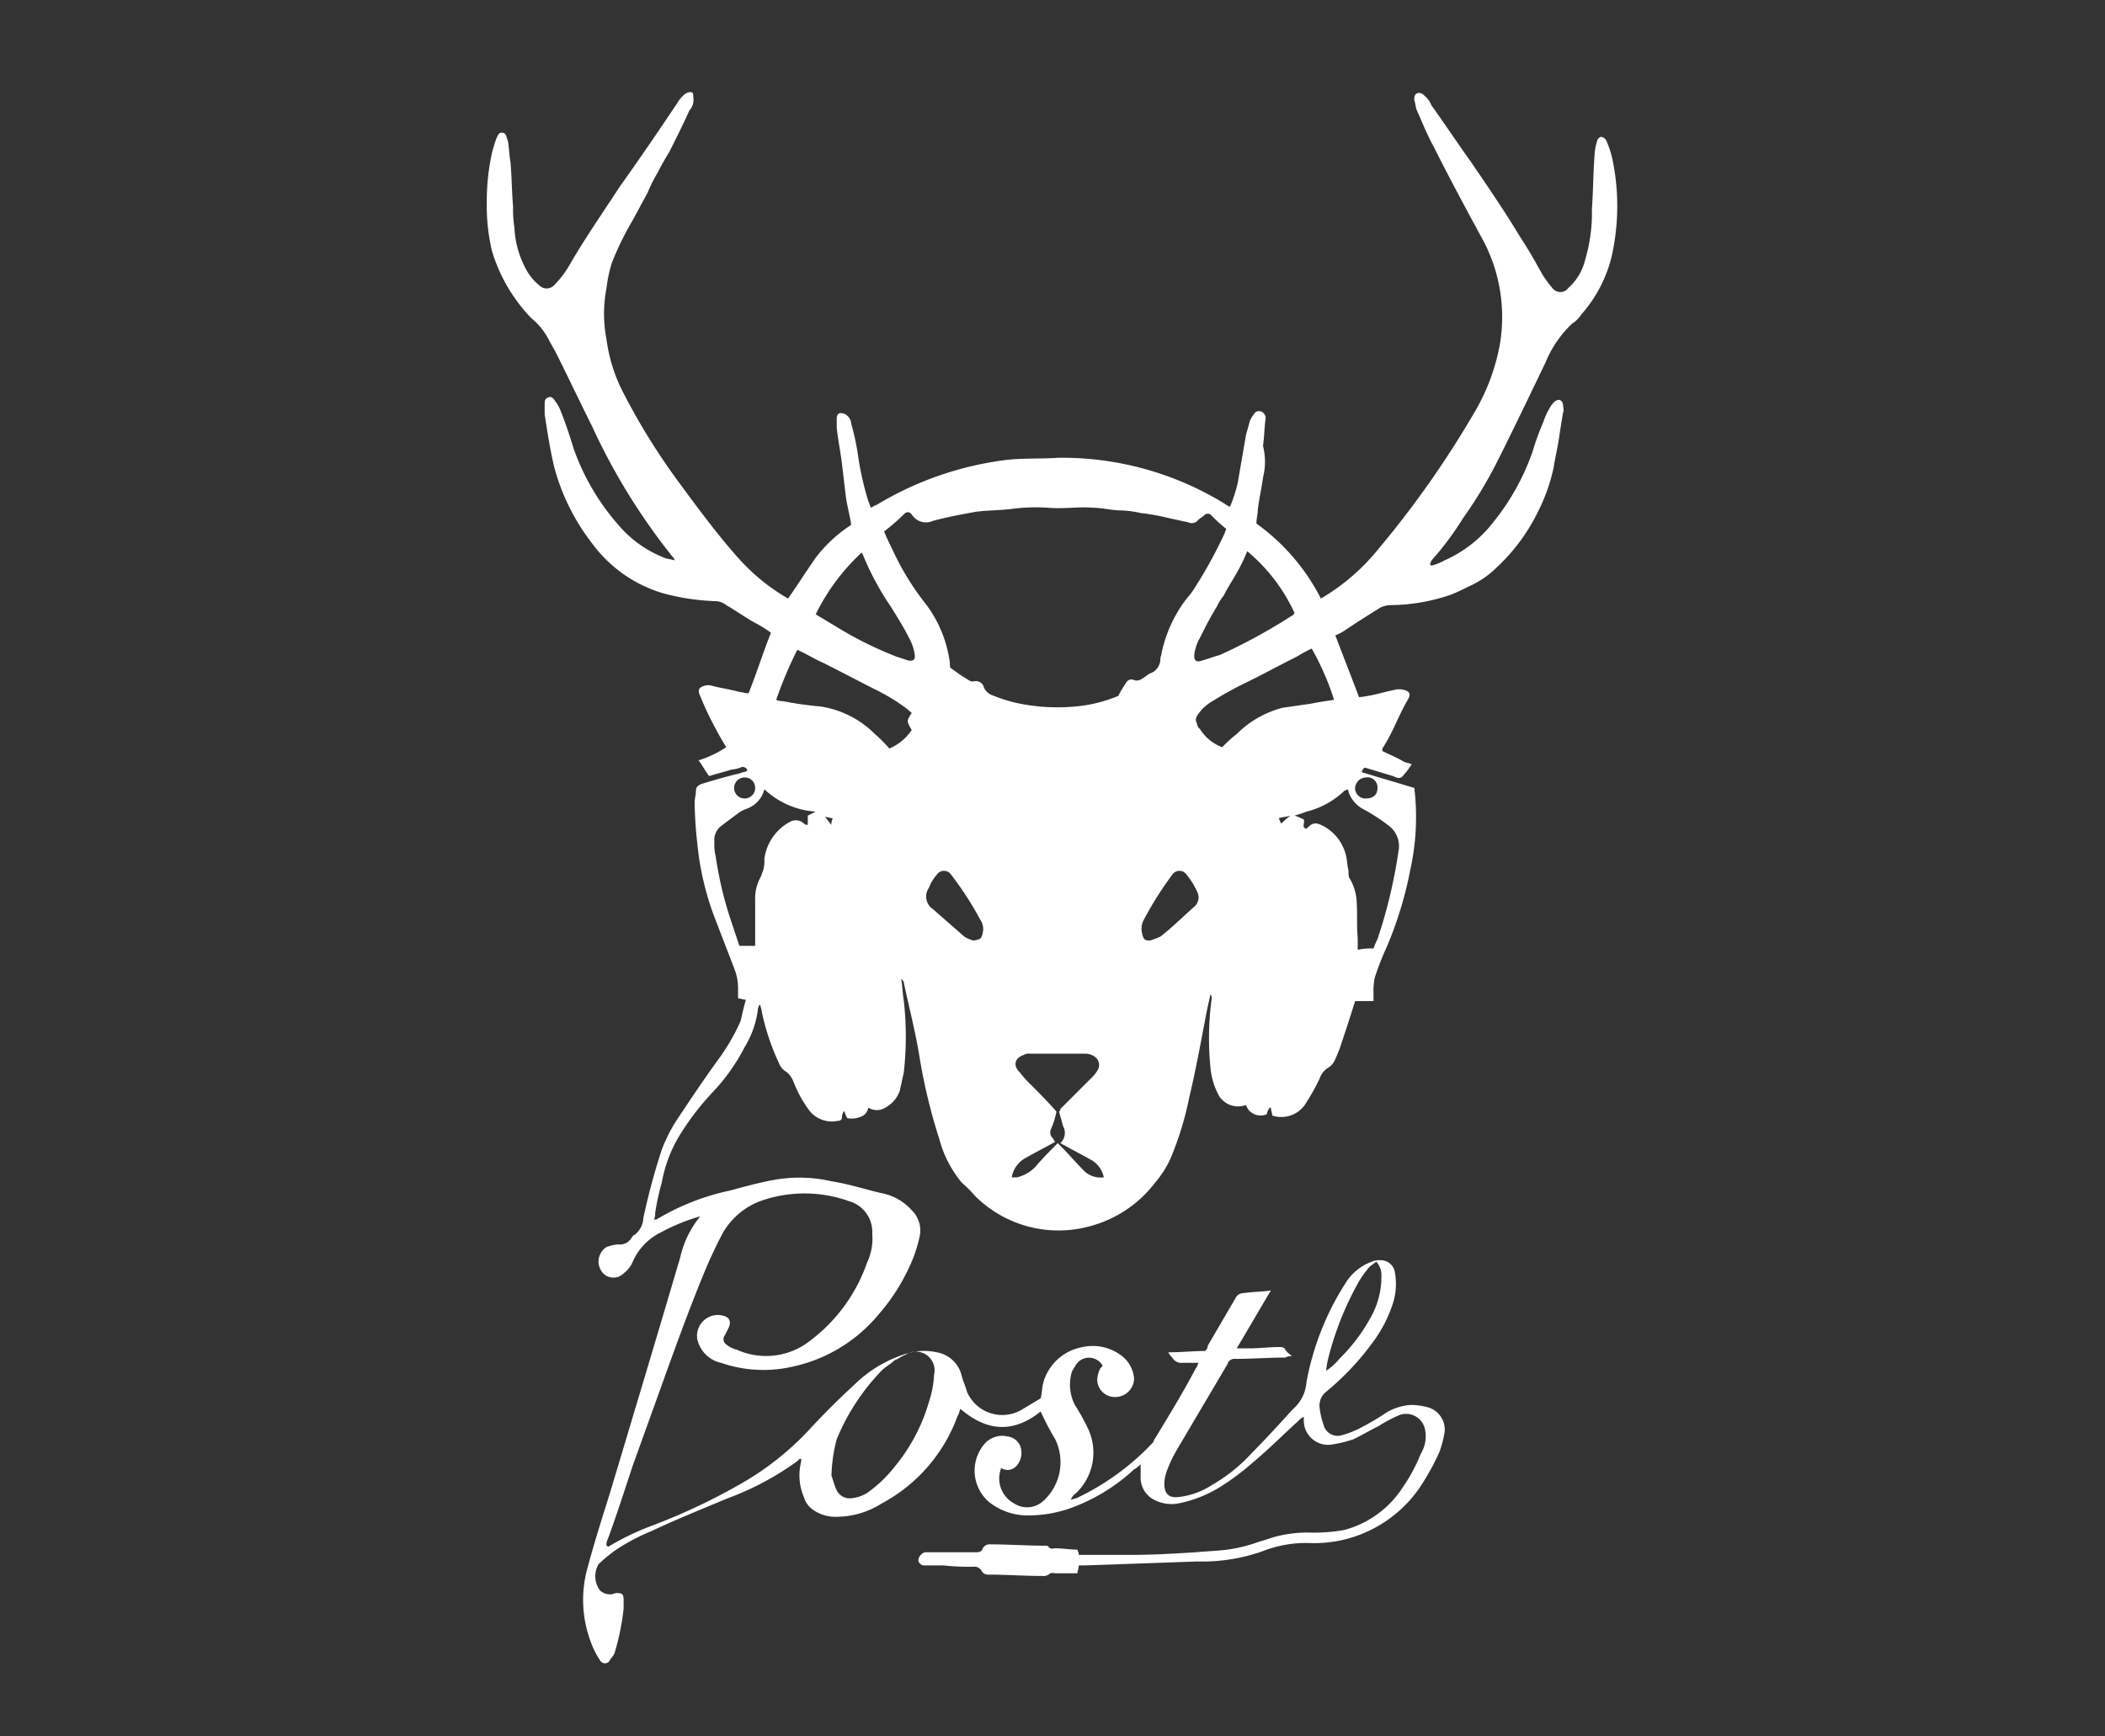 <svg xmlns="http://www.w3.org/2000/svg" width="160" height="132" viewBox="0 0 160 132">
  <rect x="0" y="0" width="160" height="132" fill="#333333" stroke="none"/>
  <g id="LOGO_POSTL" transform="translate(0)">
    <rect id="Rectangle_158" data-name="Rectangle 158" width="160" height="132" transform="translate(0)" fill="none"/>
    <path id="_15" data-name="15" d="M56.5,91.7c-.2,0-.4-.1-.6-.1v-.8a4.013,4.013,0,0,0-.3-1.5l-1.5-3.9a21.711,21.711,0,0,1-1.3-5.6,30.285,30.285,0,0,1-.2-3.1c0-.3.1-.6.1-.9s.2-.4.4-.5c1-.3,2-.6,2.9-.8.2-.1.4-.1.6-.2,0-.2-.2-.3-.4-.3a2.354,2.354,0,0,1-.8.2c-.6.2-1.1.3-1.7.5-.3-.4-.5-.8-.8-1.2a8.108,8.108,0,0,0,2.1-1c-.3-.5-.6-1-.8-1.4a24.03,24.03,0,0,1-1.1-2.3c-.1-.3-.3-.5-.1-.8a1.077,1.077,0,0,1,.8-.2c.7.2,1.5.3,2.2.5.2,0,.4.1.7.1.6-1.5,1.1-3.1,1.7-4.6a9.13,9.13,0,0,0-1.3-.8c-.7-.4-1.4-.9-2.1-1.3a1.33,1.33,0,0,0-.8-.3,17.563,17.563,0,0,1-4-.6A10.35,10.35,0,0,1,44.8,57a16.275,16.275,0,0,1-2.9-5.9c-.3-1.3-.5-2.6-.7-3.9v-.8c0-.2,0-.4.3-.5.2-.1.4.1.5.3a2.507,2.507,0,0,1,.4.7c.4,1,.7,1.9,1,2.9a17.745,17.745,0,0,0,3.4,5.8,8.691,8.691,0,0,0,3.5,2.5c.2.1.5.1.8.2a.769.769,0,0,0-.2-.3,47.955,47.955,0,0,1-6.1-9.9c-.9-1.8-1.8-3.7-2.7-5.5-.2-.4-.4-.7-.6-1.1a5.088,5.088,0,0,0-1.3-1.6,12.551,12.551,0,0,1-3-5.1,14.723,14.723,0,0,1-.4-3.6,17.223,17.223,0,0,1,.4-3.9c.1-.4.2-.7.3-1,.1-.2.2-.6.5-.5.3,0,.3.4.4.6.1.5.1,1.1.2,1.6.1,1.1.1,2.3.2,3.4a8.6,8.6,0,0,0,.1,1.6,7.34,7.34,0,0,0,.9,3.2,4,4,0,0,0,1,1.2.782.782,0,0,0,1.1,0A7.551,7.551,0,0,0,43,36c1.2-2.1,2.6-4.1,3.9-6.1,1.5-2.1,3-4.3,4.4-6.4a2.651,2.651,0,0,1,.5-.6.764.764,0,0,1,.5-.2c.2,0,.2.2.2.4a1.209,1.209,0,0,1-.3,1c-.5,1.1-1,2.1-1.5,3.1-.3.5-.6,1-.9,1.6a11.938,11.938,0,0,0-.8,1.6c-.4.7-.8,1.5-1.2,2.2a21.985,21.985,0,0,0-1.5,3.1,10.622,10.622,0,0,0-.4,1.9,10.234,10.234,0,0,0,0,3.9,12.261,12.261,0,0,0,1.3,4.1,49.568,49.568,0,0,0,4.3,6.9c1.4,1.9,2.8,3.8,4.4,5.6a15.246,15.246,0,0,0,3.8,3.1c.7-1,1.4-2.1,2.1-3.1a10.725,10.725,0,0,1,2.7-2.5c-.1-.7-.3-1.4-.4-2.1-.1-.8-.2-1.7-.3-2.5-.1-.9-.3-1.8-.4-2.8v-.7c0-.2.1-.4.3-.4a.764.764,0,0,1,.5.2.864.864,0,0,1,.3.6,18.916,18.916,0,0,1,.5,2.3,23.254,23.254,0,0,0,.8,3.6c.1.2.1.3.2.5.2-.1.3-.2.4-.2A25.092,25.092,0,0,1,76,50.7c1.4-.2,2.8-.1,4.2-.2A23.61,23.61,0,0,1,92.9,54c.1.1.2.1.3.2h.1a10.564,10.564,0,0,0,.6-1.9c.2-1.2.4-2.3.6-3.5.1-.4.2-.7.3-1.1a2.186,2.186,0,0,1,.3-.5.445.445,0,0,1,.6-.2.55.55,0,0,1,.3.5c-.1.7-.1,1.4-.2,2.1a4.857,4.857,0,0,1,0,2.4c-.1.8-.3,1.6-.4,2.5,0,.3-.1.6-.1,1a15.868,15.868,0,0,1,4.9,5.7,16.108,16.108,0,0,0,4.4-3.8A74.788,74.788,0,0,0,111.9,47a15.739,15.739,0,0,0,1.9-5.1,12.456,12.456,0,0,0-1.2-7.8c-1.3-2.4-2.6-4.8-3.8-7.2-.5-.9-.9-1.9-1.3-2.8-.1-.2-.1-.5-.2-.8,0-.2,0-.4.2-.5s.4,0,.6.2a1.794,1.794,0,0,1,.5.7c1,1.4,2,2.9,3,4.3,1.3,1.9,2.6,3.8,3.8,5.8.6.9,1.1,1.8,1.6,2.7a7.632,7.632,0,0,0,.8,1.1.75.75,0,0,0,1.2,0,4.187,4.187,0,0,0,1.3-2.2,12.42,12.42,0,0,0,.5-3.8c.1-1.4.1-2.8.2-4.1a4.253,4.253,0,0,1,.2-1.1.451.451,0,0,1,.3-.3.536.536,0,0,1,.4.3,7.494,7.494,0,0,1,.5,1.6,17.472,17.472,0,0,1-.1,7.2,10.35,10.35,0,0,1-2.3,4.4,2.336,2.336,0,0,1-.7.7,8.373,8.373,0,0,0-2,2.9c-1.2,2.5-2.4,5-3.6,7.4a33.5,33.5,0,0,1-2.7,4.5,22.6,22.6,0,0,1-2.3,3.1.758.758,0,0,0-.2.4l.1.1a4.179,4.179,0,0,0,1-.4,9.583,9.583,0,0,0,3.7-2.9,17.831,17.831,0,0,0,3-5.4,19.451,19.451,0,0,1,.8-2.2,5.359,5.359,0,0,1,.5-1.1,1.756,1.756,0,0,1,.4-.5c.3-.2.5-.1.6.2,0,.2.1.5,0,.7-.1.6-.2,1.2-.3,1.9s-.3,1.5-.4,2.2a13.764,13.764,0,0,1-1.2,3.4,14.316,14.316,0,0,1-3.1,4.2,7.123,7.123,0,0,1-2.2,1.5c-.4.2-.8.4-1.3.6a14.351,14.351,0,0,1-4.6.8,1.884,1.884,0,0,0-.8.2c-.8.5-1.6,1-2.5,1.6a4.053,4.053,0,0,1-.9.5c.6,1.6,1.2,3.1,1.8,4.7a11.043,11.043,0,0,0,1.6-.3c.4-.1.8-.2,1.3-.3h.3c.6.1.8.3.5.8-.7,1.2-1.1,2.4-1.8,3.5-.2.3-.2.4.1.5.4.2.9.4,1.4.7.2.1.4.1.6.2a5.547,5.547,0,0,1-.6.8c-.2.3-.4.3-.8.1-.7-.2-1.3-.4-2-.6-.2-.1-.3,0-.4.3,1.3.4,2.7.8,4,1.2a18.5,18.5,0,0,1-.3,6.2,28.844,28.844,0,0,1-1.8,5.9,21.85,21.85,0,0,0-.9,2.3,4.869,4.869,0,0,0-.1,1.2v.6h-1.4c-.4,1.3-.8,2.5-1.2,3.7-.1.2-.2.5-.3.7a1.344,1.344,0,0,1-.6.7,1.555,1.555,0,0,0-.6.8,16.18,16.18,0,0,1-1,1.8,2.186,2.186,0,0,1-2.6,1c0-.2-.1-.4-.1-.6h-.1c-.1.2-.2.3-.2.5a1.183,1.183,0,0,1-1.6-.7,1.7,1.7,0,0,1-2.1-.8,5.562,5.562,0,0,1-.6-2.1,22.621,22.621,0,0,1,.1-5.2.367.367,0,0,0-.1-.3c-.1.5-.2.9-.3,1.4-.4,2.1-.8,4.3-1.3,6.4a24.439,24.439,0,0,1-1.4,4.6,7.607,7.607,0,0,1-1.2,1.9,9.17,9.17,0,0,1-4.9,3.3,8.979,8.979,0,0,1-8.8-2.3,9.428,9.428,0,0,0-1-1,8.668,8.668,0,0,1-1.7-3.3,43.1,43.1,0,0,1-1.5-6.2c-.3-1.9-.8-3.8-1.2-5.7,0-.1-.1-.2-.2-.3.1.6.1,1.1.2,1.7a24.375,24.375,0,0,1,0,5.4c-.1.5-.2.9-.3,1.4a2.365,2.365,0,0,1-1.1,1.3,1.217,1.217,0,0,1-1.3,0,.877.877,0,0,1-.6.7,1.729,1.729,0,0,1-1,.1,1.689,1.689,0,0,1-.2-.5h-.1c0,.1-.1.2-.1.4a.265.265,0,0,1-.3.3,2.167,2.167,0,0,1-2.2-.8,9.409,9.409,0,0,1-1.2-2.2,1.794,1.794,0,0,0-.5-.7,1.344,1.344,0,0,1-.6-.7,17.873,17.873,0,0,1-1.3-3.9c0-.2-.1-.3-.1-.5h-.1c0,.1-.1.2-.1.4a7.257,7.257,0,0,1-1,2.8,14.812,14.812,0,0,1-2.5,3.5,20.442,20.442,0,0,0-2.5,3.3,10.534,10.534,0,0,0-1.3,3.5,18.915,18.915,0,0,0-.5,2.3.9.9,0,0,1-.1.5h.2a18.184,18.184,0,0,1,5.6-2.2c1.1-.3,2.2-.6,3.3-.8a10.876,10.876,0,0,1,4.4.1c1.3.2,2.5.6,3.8.9a4.1,4.1,0,0,1,2.3,1.3,2.133,2.133,0,0,1,.6,2,10.564,10.564,0,0,1-.6,1.9,14.98,14.98,0,0,1-2.5,4,11.678,11.678,0,0,1-6.6,4,9.9,9.9,0,0,1-5.4-.3,2.368,2.368,0,0,1-1.8-1.8,1.585,1.585,0,0,1,1.9-1.8c.5.1.7.4.5.9l-.3.6a.483.483,0,0,0,.1.7,2.01,2.01,0,0,0,.8.4,5.4,5.4,0,0,0,5.6-.7,12.6,12.6,0,0,0,4.3-5.9,4.306,4.306,0,0,0,.4-2.2,2.438,2.438,0,0,0-1.8-2.5,10.018,10.018,0,0,0-6.4-.1,5.533,5.533,0,0,0-3.2,2.6,37.273,37.273,0,0,0-1.6,3.5c-.9,2.2-1.7,4.4-2.5,6.6l-2.7,7.5c-.6,1.8-1.2,3.7-1.9,5.6a.9.9,0,0,0-.1.5.1.1,0,0,1,.1.1,20.094,20.094,0,0,1,3.3-1.6,46.614,46.614,0,0,0,6.8-3.2,21.991,21.991,0,0,0,5.1-4c1.1-1.2,2.3-2.4,3.5-3.5a9.751,9.751,0,0,1,4-2.4,4.446,4.446,0,0,1,2.3-.1,2.349,2.349,0,0,1,1.9,1.8c.1.4.3.8.4,1.2a2.921,2.921,0,0,0,4.1,1.4l1.5-.9c.1-.4.1-.8.2-1.2a3.786,3.786,0,0,1,3-2.7,3.6,3.6,0,0,1,3,.7,2.4,2.4,0,0,1,.9,1.7,1.43,1.43,0,0,1-1.4,1.4,1.336,1.336,0,0,1-1.4-1.3,1.884,1.884,0,0,1,.2-.8c0-.1.2-.2.2-.3a1.184,1.184,0,0,0-2.1.1c-.1.1-.1.2-.2.3a3.378,3.378,0,0,0,.2,2.6,16.179,16.179,0,0,1,1,1.8,4.271,4.271,0,0,1-.9,4.9,1,1,0,0,0-.4.5c.1,0,.3-.1.4-.1a19.265,19.265,0,0,0,5.7-4.1c.1-.1.2-.2.2-.3,1.1-1.8,2.2-3.6,3.2-5.5.1-.1.1-.2.2-.4H89.7a.812.812,0,0,1-.8-.4,1.381,1.381,0,0,1-.3-.4c1,0,1.9-.1,2.8-.1a.52.52,0,0,0,.2-.4l2.1-3.6a.675.675,0,0,1,.6-.4c.7-.1,1.4-.1,2.1-.2-.9,1.5-1.7,2.9-2.6,4.4h1c.7,0,1.5-.1,2.2-.1.2,0,.4,0,.5.2s.3.3.5.5a.749.749,0,0,0-.5.1c-1.3,0-2.5.1-3.8.1a.548.548,0,0,0-.6.4L89.2,126a10.092,10.092,0,0,0-.7,1.5,2.959,2.959,0,0,0-.2,1c0,.7.3,1.1,1.1,1a5.813,5.813,0,0,0,2.5-.9,12.61,12.61,0,0,0,3.1-2.5c1-1,2-2.1,3-3.2l.1-.1a2.975,2.975,0,0,0,1-2,20.864,20.864,0,0,1,3-7.6,3.891,3.891,0,0,1,2-1.6,1.268,1.268,0,0,1,.6-.1,1.084,1.084,0,0,1,1.1.8,4.887,4.887,0,0,1-.1,2.4,10.18,10.18,0,0,1-1.6,3.1,20.467,20.467,0,0,1-3.5,3.7,1.346,1.346,0,0,0-.5,1.2,6.106,6.106,0,0,0,.3,1.3,1.1,1.1,0,0,0,1.4.8,6.944,6.944,0,0,0,1.3-.5,18.576,18.576,0,0,0,1.9-1.1,4.05,4.05,0,0,1,2.1-.7,5.067,5.067,0,0,1,1.3.2,1.759,1.759,0,0,1,1.2,1.9,8.33,8.33,0,0,1-.4,1.5,18.212,18.212,0,0,1-1.5,2.7,9.734,9.734,0,0,1-8.4,4.2,8.92,8.92,0,0,0-3.2.5,13.761,13.761,0,0,1-5.3.9c-2.8.1-5.6.2-8.5.3h-.5c0,.2-.1.4-.1.6H80.1c-.2,0-.4-.1-.6.1a.749.749,0,0,1-.5.1c-1.4,0-2.7-.1-4.1-.1a.55.55,0,0,1-.5-.3.6.6,0,0,0-.6-.3,17.7,17.7,0,0,1-2.3-.1H70.1a.458.458,0,0,1-.5-.4.739.739,0,0,1,.5-.6h3.8c.3,0,.5,0,.6-.3a.6.6,0,0,1,.6-.3c1.4,0,2.7.1,4.1.1.1,0,.3,0,.3.1.2.2.3.1.5.1.6,0,1.1.1,1.7.1,0,.1.1.2.1.4h4c1.6,0,3.3-.1,4.9-.2,1-.1,2-.1,3-.3a12.092,12.092,0,0,0,1.8-.5c.4-.1.9-.3,1.3-.4a9.863,9.863,0,0,1,2.4-.3,12.745,12.745,0,0,0,2.8-.2,7.622,7.622,0,0,0,4.4-3.2,13.047,13.047,0,0,0,1.4-2.6,2.516,2.516,0,0,0,.3-1.9,1.461,1.461,0,0,0-2-1,10.929,10.929,0,0,0-1.5.8c-.6.3-1.3.7-1.9,1a9.363,9.363,0,0,1-1.6.4,1.847,1.847,0,0,1-2.2-1.8v-.3a1.38,1.38,0,0,0-.4.3c-1.2,1.1-2.3,2.2-3.5,3.2a18.763,18.763,0,0,1-2.4,1.8,9.5,9.5,0,0,1-3.3,1.3,2.885,2.885,0,0,1-1.8-.3,1.9,1.9,0,0,1-1-1.8V127a1.756,1.756,0,0,1-.5.4,14.242,14.242,0,0,1-4.7,2.9,9.6,9.6,0,0,1-3.3.6,4.719,4.719,0,0,1-3-1,3.135,3.135,0,0,1-.4-4.4,1.786,1.786,0,0,1,1.8-.6,1.174,1.174,0,0,1,1,.9,1.485,1.485,0,0,1-.4,1.4.9.9,0,0,1-1.1.1,2.16,2.16,0,0,0,1,2.7,1.807,1.807,0,0,0,2.2-.2,3.972,3.972,0,0,0,.9-4.7,21.158,21.158,0,0,1-1.1-2.1c-2,1.6-4,1.6-6.1-.2-.1.2-.1.4-.2.5a12.3,12.3,0,0,1-5.8,6.7,6.387,6.387,0,0,1-3.3,1,2.957,2.957,0,0,1-2-.6,1.8,1.8,0,0,1-.6-.9,4.2,4.2,0,0,1-.2-2.7v-.2c-.1,0-.2,0-.2.1a21.611,21.611,0,0,1-5.4,2.9c-1.9.8-3.9,1.6-5.8,2.5a15.088,15.088,0,0,0-2.8,1.5,12.7,12.7,0,0,0-1.2,1,1.822,1.822,0,0,0,.1,2,1.136,1.136,0,0,0,.8.3c.2,0,.3-.1.5-.1.4,0,.5.1.5.5v.7a18.628,18.628,0,0,1-.7,3.4c-.1.2-.3.4-.4.6a.428.428,0,0,1-.7-.1,6.109,6.109,0,0,1-.7-1.4,9.039,9.039,0,0,1-.3-5.4c.5-1.9,1.1-3.8,1.7-5.7,1.8-6,3.6-12,5.4-18.1a7.46,7.46,0,0,1,1.5-3.1c-.1,0-.1-.1-.1,0a14.763,14.763,0,0,0-2.9,1.2,4.494,4.494,0,0,0-2.1,2.2,2.178,2.178,0,0,1-.7.9,1.084,1.084,0,0,1-1.7-.2,1.3,1.3,0,0,1,.4-1.8,2.92,2.92,0,0,1,.9-.2,1.016,1.016,0,0,0,1-.5c.1-.1.1-.2.2-.2a1.709,1.709,0,0,0,.7-1.3,50.088,50.088,0,0,1,1.4-5.2,11.88,11.88,0,0,1,1.3-2.5c1-1.5,2-3,3.1-4.5a15.569,15.569,0,0,0,1.6-2.8C56.3,92.4,56.4,92,56.5,91.7ZM67,56.1c.2.5.4.9.6,1.3a20.207,20.207,0,0,0,2.4,4,9.373,9.373,0,0,1,2,4.7c0,.2,0,.4.1.4a13.029,13.029,0,0,0,1.5,1h.2a.638.638,0,0,1,.8.5,1.205,1.205,0,0,0,.5.5,12.665,12.665,0,0,0,1.8.6,14.723,14.723,0,0,0,4.7.3,10.736,10.736,0,0,0,3.2-.8,8.794,8.794,0,0,1,.6-1,.445.445,0,0,1,.6-.2.661.661,0,0,0,.6-.1c.2-.1.4-.3.6-.4a1.17,1.17,0,0,0,.8-1.1c0-.2.1-.3.1-.5A10.277,10.277,0,0,1,90,61.2a5.547,5.547,0,0,0,.6-.8,34.248,34.248,0,0,0,2.3-4.2c0-.1.1-.2.1-.3a10.948,10.948,0,0,1-1.1-1,.375.375,0,0,0-.6,0c-.1.1-.3.2-.4.3a.627.627,0,0,1-.8.2c-.5-.1-.9-.2-1.4-.3a16.958,16.958,0,0,0-2.2-.4,7.719,7.719,0,0,0-1.5-.2c-.7,0-1.4-.2-2.1-.2-1.1-.1-2.2.1-3.4,0a14.079,14.079,0,0,0-2.9.1c-.9.1-1.8.1-2.6.2-1.1.2-2.2.4-3.3.7a1.258,1.258,0,0,1-1.6-.5c-.2-.2-.3-.2-.5-.1A15.792,15.792,0,0,1,67,56.1Zm-4,71.8c.1.2.2.7.4,1.1a1.1,1.1,0,0,0,1,.6,2.836,2.836,0,0,0,1.3-.4,9.967,9.967,0,0,0,2.1-2,13.655,13.655,0,0,0,2.6-4.9,7.789,7.789,0,0,0,.4-2.1,1.426,1.426,0,0,0-2.2-1.5c-.3.1-.5.3-.8.4-.3.3-.7.5-1,.8a16.728,16.728,0,0,0-3.4,5.2A11.8,11.8,0,0,0,63,127.9Zm41.2-40.1a4.874,4.874,0,0,1,.3-.7,38.44,38.44,0,0,0,1.6-6.7,1.939,1.939,0,0,0-.7-1.9,13.735,13.735,0,0,0-2-1.3,2.365,2.365,0,0,1-1.1-1.3c0-.1,0-.1-.1-.2a.31.31,0,0,1-.2.1,6.384,6.384,0,0,1-2.9,1.6,9.442,9.442,0,0,1-.9.3,4.874,4.874,0,0,1,.7.3c.1.3-.2.6.2.7.5-.5.7-.5,1.3-.2a3.447,3.447,0,0,1,1.7,2.2c.1.4.1.8.2,1.2,0,.2,0,.5.1.6a3.805,3.805,0,0,1,.5,1.5c.1,1,0,2,.1,3v.9A4.869,4.869,0,0,1,104.2,87.8ZM57.9,75.7a2.118,2.118,0,0,1-1.4,1.5,2.506,2.506,0,0,0-.7.4l-1.2.9a1.346,1.346,0,0,0-.5,1.2,3.75,3.75,0,0,0,.1,1.1,28.033,28.033,0,0,0,1.2,5l.6,1.8h1.2V84.1a3.287,3.287,0,0,1,.4-1.7c.1-.2.1-.3.2-.5a2.769,2.769,0,0,0,.1-.9,3.731,3.731,0,0,1,1.9-2.8.9.9,0,0,1,1.1.1.367.367,0,0,0,.3.1v-.7l.6-.3A6.311,6.311,0,0,1,57.9,75.7Zm43.3-6.8A19.932,19.932,0,0,0,99.5,65a10.907,10.907,0,0,0-1.1.6c-1.2.6-2.5,1.3-3.7,1.9a26.938,26.938,0,0,0-2.9,1.6,3.178,3.178,0,0,0-1,1,.6.6,0,0,0-.1.4c.1.2.1.5.3.6a3.33,3.33,0,0,0,1.7,1.4,9.958,9.958,0,0,1,1.1-1,7.664,7.664,0,0,1,3.5-2l2.1-.3Q100.15,69.05,101.2,68.9Zm-32.1,1a7.051,7.051,0,0,0-.9-.7,15.054,15.054,0,0,0-1.7-1c-1.4-.7-2.7-1.4-4.1-2.1-.7-.3-1.3-.7-2-1a30.771,30.771,0,0,0-1.6,3.8,1.087,1.087,0,0,0,.5.1,26.956,26.956,0,0,0,2.8.4,7.338,7.338,0,0,1,4.2,2.1,11.407,11.407,0,0,1,1.1,1.1,3.907,3.907,0,0,0,1.7-1.4C68.7,70.5,68.7,70.5,69.1,69.9ZM94.6,57.6a11.731,11.731,0,0,1-.5,1.1c-.4.8-.9,1.5-1.3,2.3a3.508,3.508,0,0,0-.5.8c-.5.8-.9,1.6-1.3,2.4a3.582,3.582,0,0,0-.4,1.1q-.15.9.6.6c.4-.1.9-.3,1.3-.4a42.091,42.091,0,0,0,5.5-3c.1,0,.1-.1.2-.2A13.46,13.46,0,0,0,94.6,57.6ZM61.8,62.4l1.5.9a28.222,28.222,0,0,0,4.6,2.3l.9.3c.5.1.6-.1.5-.6a3.582,3.582,0,0,0-.4-1.1c-.4-.8-.9-1.6-1.4-2.4a21.048,21.048,0,0,1-2.1-3.9c0-.1-.1-.1-.1-.2A16.03,16.03,0,0,0,61.8,62.4Zm14.9,42.8h.4a2.851,2.851,0,0,0,1.4-.8c.5-.6,1.1-1.2,1.7-1.8l.2.2c.6.6,1.1,1.2,1.7,1.8a1.8,1.8,0,0,0,1.6.6,1.985,1.985,0,0,0-1.1-1.4c-.7-.4-1.5-.8-2.2-1.2a1.062,1.062,0,0,0,.2-1.3c-.1-.4-.2-.7-.3-1.1.1-.1.1-.1.1-.2l2.3-2.3a2.651,2.651,0,0,0,.5-.6.758.758,0,0,0-.1-1,1.222,1.222,0,0,0-.9-.3H78.1a.749.749,0,0,0-.5.1c-.6.2-.8.7-.4,1.2.2.2.4.5.6.7.8.8,1.6,1.6,2.3,2.4a6.468,6.468,0,0,1-.4,1.3.592.592,0,0,0,.1.7c.1.1.1.2.2.3-.7.4-1.5.8-2.2,1.2A2.1,2.1,0,0,0,76.7,105.2Zm23.9,14.7h0a4.3,4.3,0,0,0,1-.9,13.307,13.307,0,0,0,2.3-3,6.294,6.294,0,0,0,.9-3.3,1.5,1.5,0,0,0-.4-1.1c-.2.2-.4.3-.5.4a7.632,7.632,0,0,0-.8,1.1,23.486,23.486,0,0,0-2.3,5.7A6.529,6.529,0,0,0,100.6,119.9ZM87.2,87.2a6.889,6.889,0,0,0,.8-.3c.9-.7,1.7-1.5,2.6-2.3a.913.913,0,0,0,.2-1.1,5.67,5.67,0,0,0-.8-1.3.654.654,0,0,0-1.1,0,25.639,25.639,0,0,0-2.2,3.5,1.412,1.412,0,0,0-.1.9C86.7,87.1,86.8,87.2,87.2,87.2Zm-13.4,0c.5-.1.6-.1.7-.6a1.232,1.232,0,0,0-.2-1,24.64,24.64,0,0,0-2.2-3.4.654.654,0,0,0-1.1,0,3.328,3.328,0,0,0-.6,1,1.147,1.147,0,0,0,.3,1.6l2.4,2.1A2.389,2.389,0,0,0,73.8,87.2Zm30.7-11.6a.765.765,0,0,0-.9-.8.86.86,0,0,0-.8.8.789.789,0,0,0,.8.8C104.2,76.4,104.5,76.1,104.5,75.6Zm-48.1-.8a.8.8,0,1,0,.8.8A.789.789,0,0,0,56.4,74.8Zm41.5,2.9c-.3.1-.6.1-.9.2.1.2.1.3.2.4A4.35,4.35,0,0,1,97.9,77.7Zm-34.8.2c-.2,0-.4-.1-.6-.1.2.2.3.4.5.6A.9.9,0,0,1,63.1,77.9Z" transform="translate(0.2 -15.7)" fill="#fff"/>
  </g>
</svg>
